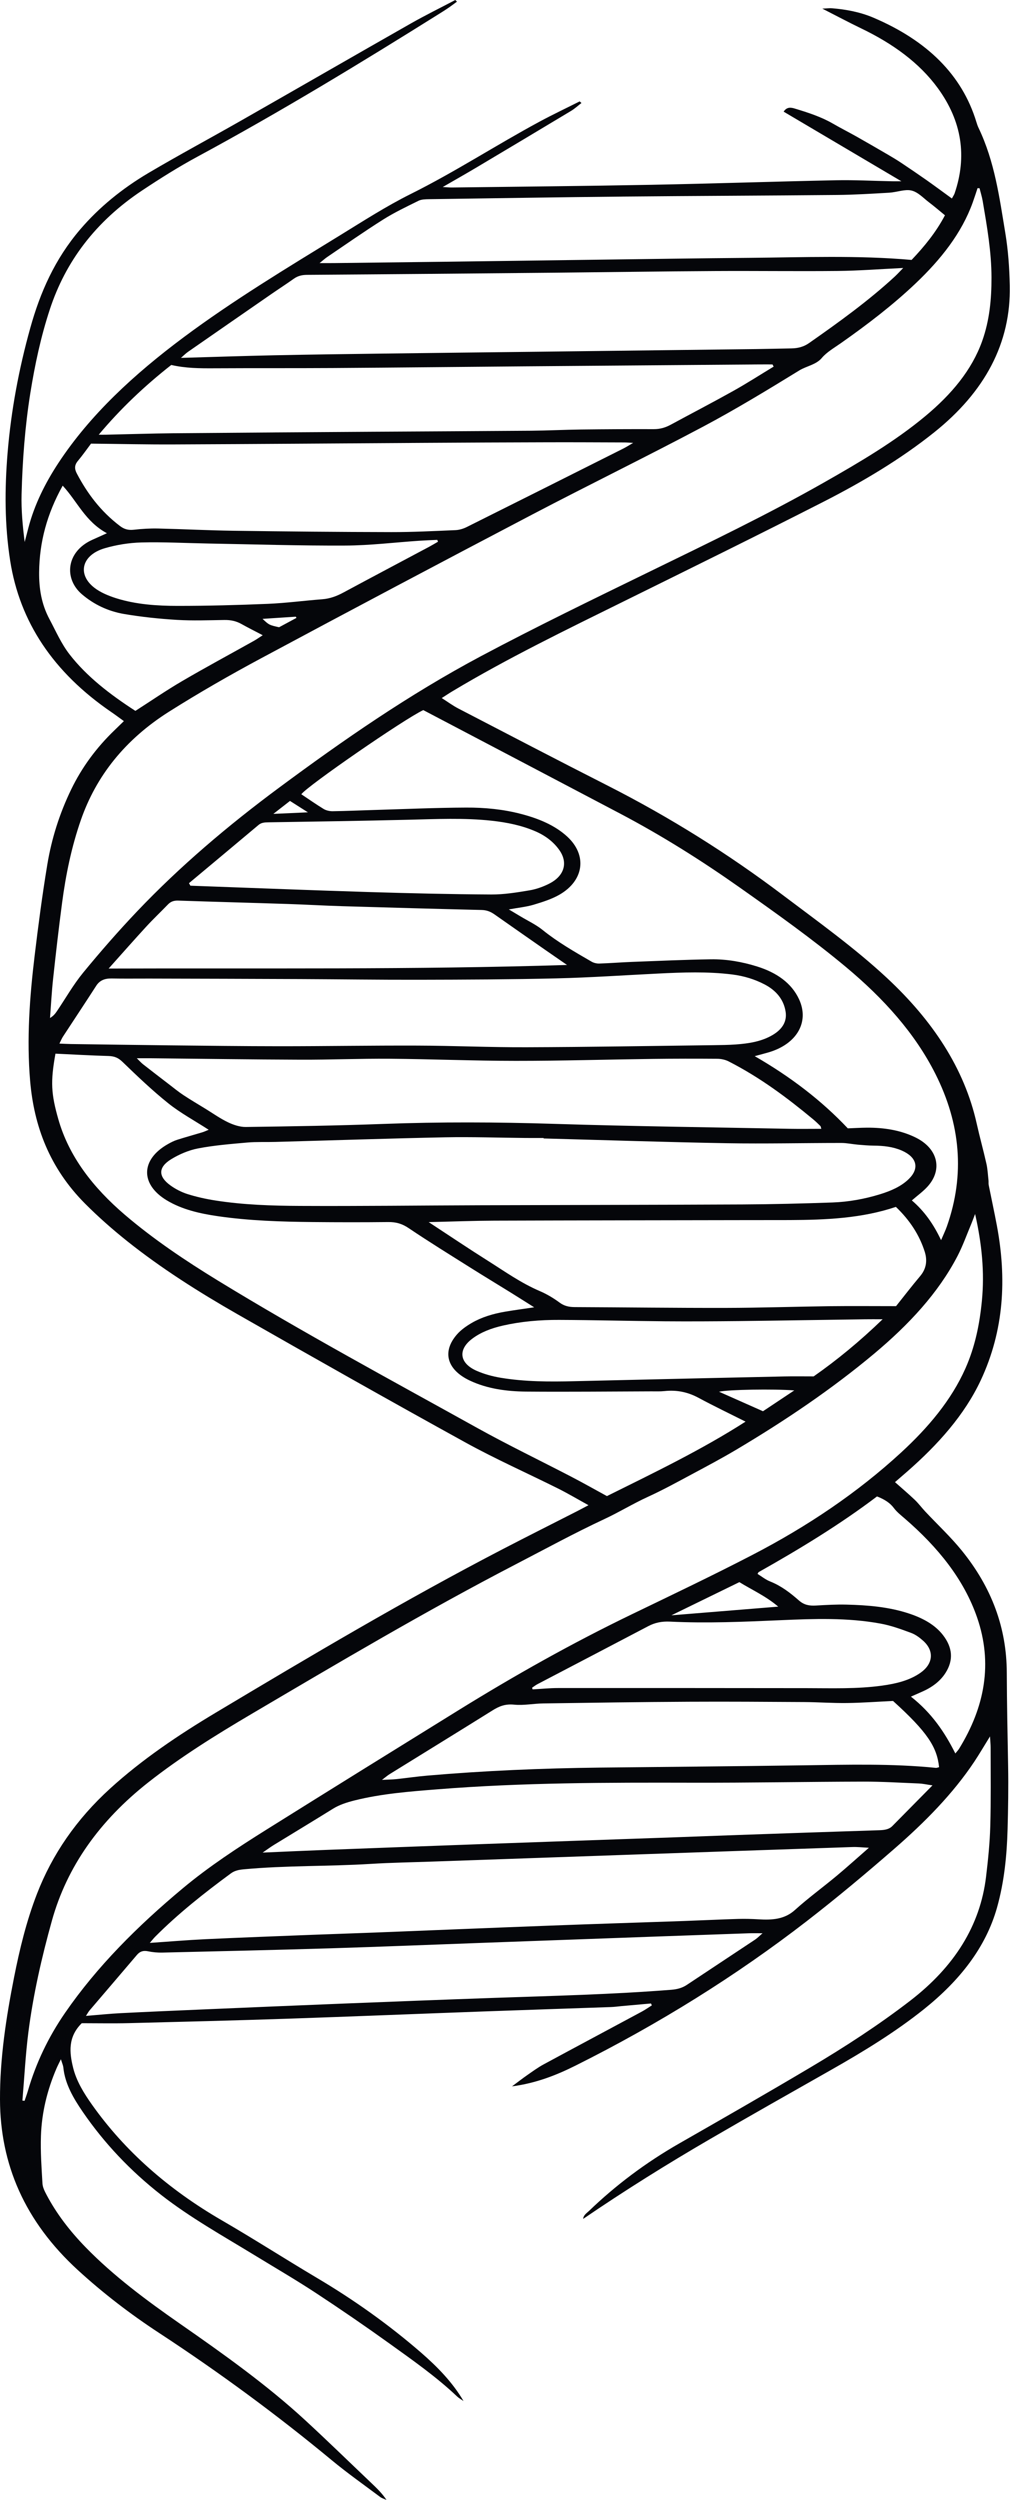 <?xml version="1.0" encoding="UTF-8" standalone="no"?><svg xmlns="http://www.w3.org/2000/svg" xmlns:xlink="http://www.w3.org/1999/xlink" fill="#000000" height="484" preserveAspectRatio="xMidYMid meet" version="1" viewBox="-0.0 0.0 195.8 484.0" width="195.8" zoomAndPan="magnify"><g id="change1_1"><path d="M 57.422 119.625 C 57.371 119.547 57.328 119.469 57.277 119.395 C 55.176 119.531 53.07 119.672 50.848 119.816 C 52.121 121.008 52.121 121.008 54.047 121.441 C 55.141 120.852 56.281 120.238 57.422 119.625 Z M 52.941 157.574 C 55.203 157.473 57.188 157.383 59.633 157.273 C 58.273 156.41 57.227 155.742 56.16 155.066 C 55.039 155.938 54.07 156.695 52.941 157.574 Z M 153.824 269.195 C 149.844 268.883 141.012 269.031 139.254 269.449 C 142.156 270.738 144.926 271.965 147.766 273.227 C 149.824 271.859 151.711 270.602 153.824 269.195 Z M 130.027 312.738 C 137.133 312.16 143.688 311.625 150.719 311.055 C 148.301 309 145.609 307.805 143.195 306.312 C 138.871 308.422 134.684 310.469 130.027 312.738 Z M 26.223 137.633 C 29.297 135.664 32.203 133.66 35.293 131.855 C 39.848 129.191 44.535 126.672 49.16 124.082 C 49.703 123.777 50.203 123.422 50.883 122.984 C 49.348 122.18 48.027 121.523 46.754 120.809 C 45.75 120.246 44.691 120.016 43.453 120.035 C 40.398 120.082 37.328 120.199 34.289 120.016 C 30.867 119.809 27.438 119.449 24.082 118.883 C 20.887 118.348 18.133 116.992 15.871 115.062 C 12.348 112.059 12.793 106.844 17.812 104.539 C 18.734 104.117 19.664 103.707 20.703 103.238 C 16.484 100.945 15.02 97.145 12.141 94.027 C 9.113 99.461 7.633 104.949 7.578 110.77 C 7.547 113.965 8.031 116.98 9.59 119.891 C 10.816 122.184 11.844 124.594 13.477 126.699 C 16.809 130.996 21.336 134.477 26.223 137.633 Z M 84.828 104.879 C 84.781 104.762 84.73 104.641 84.684 104.523 C 83.52 104.578 82.352 104.617 81.188 104.695 C 76.426 105.016 71.664 105.605 66.902 105.625 C 58.043 105.668 49.184 105.387 40.324 105.23 C 36.016 105.152 31.699 104.914 27.398 105.023 C 25.012 105.086 22.539 105.484 20.293 106.141 C 15.832 107.441 14.887 111.188 18.301 113.812 C 19.445 114.695 20.984 115.344 22.48 115.816 C 26.324 117.031 30.426 117.305 34.496 117.305 C 40.297 117.301 46.102 117.148 51.895 116.906 C 55.41 116.758 58.902 116.289 62.41 116.02 C 63.957 115.898 65.242 115.398 66.504 114.719 C 72.039 111.738 77.602 108.801 83.152 105.84 C 83.723 105.535 84.27 105.199 84.828 104.879 Z M 185.02 339.484 C 185.324 339.102 185.566 338.855 185.738 338.582 C 190.75 330.449 192.293 322.016 189.234 313.16 C 186.684 305.777 181.664 299.562 175.23 294.004 C 174.484 293.359 173.68 292.73 173.129 291.984 C 172.363 290.961 171.309 290.289 169.852 289.719 C 162.758 295.094 154.973 299.84 146.957 304.355 C 146.844 304.422 146.809 304.57 146.711 304.719 C 147.512 305.211 148.246 305.82 149.137 306.176 C 151.367 307.066 153.102 308.438 154.73 309.863 C 155.715 310.727 156.711 310.922 158.031 310.844 C 159.984 310.73 161.949 310.617 163.906 310.664 C 168.07 310.762 172.199 311.105 176.105 312.41 C 178.766 313.301 181.074 314.562 182.625 316.562 C 184.461 318.93 184.719 321.391 183.109 323.902 C 182.074 325.52 180.484 326.703 178.5 327.562 C 177.848 327.848 177.199 328.137 176.418 328.48 C 180.434 331.637 182.961 335.371 185.02 339.484 Z M 103.051 326.754 C 103.082 326.859 103.117 326.969 103.152 327.078 C 104.785 326.988 106.426 326.816 108.062 326.816 C 124.129 326.805 140.195 326.816 156.266 326.836 C 161.121 326.844 165.988 327.016 170.809 326.352 C 173.539 325.977 176.164 325.352 178.297 323.844 C 180.742 322.109 180.953 319.602 178.789 317.664 C 178.117 317.066 177.332 316.465 176.441 316.137 C 174.535 315.43 172.578 314.715 170.551 314.344 C 164.141 313.16 157.613 313.398 151.117 313.684 C 143.996 313.996 136.879 314.305 129.75 313.957 C 128.184 313.883 126.852 314.148 125.555 314.832 C 118.414 318.59 111.254 322.312 104.105 326.059 C 103.727 326.258 103.398 326.52 103.051 326.754 Z M 170.938 255.418 C 169.438 255.418 168.504 255.406 167.566 255.422 C 159.418 255.535 151.27 255.676 143.117 255.77 C 138.336 255.82 133.551 255.852 128.766 255.812 C 121.941 255.754 115.125 255.574 108.301 255.543 C 104.613 255.527 100.945 255.836 97.375 256.648 C 95.168 257.156 93.121 257.918 91.426 259.207 C 88.652 261.309 88.961 263.934 92.324 265.406 C 93.742 266.027 95.348 266.473 96.934 266.738 C 101.645 267.527 106.434 267.527 111.223 267.41 C 115.145 267.316 119.062 267.223 122.98 267.137 C 132.617 266.914 142.258 266.691 151.895 266.488 C 153.68 266.449 155.461 266.48 157.582 266.48 C 162.074 263.336 166.492 259.715 170.938 255.418 Z M 36.602 170.988 C 36.691 171.152 36.781 171.312 36.875 171.477 C 37.719 171.508 38.562 171.543 39.406 171.57 C 50.062 171.953 60.715 172.379 71.371 172.703 C 79.289 172.945 87.211 173.133 95.129 173.18 C 97.605 173.195 100.117 172.785 102.562 172.375 C 103.906 172.148 105.258 171.652 106.422 171.055 C 109.297 169.57 110.02 167.039 108.371 164.645 C 107.285 163.074 105.734 161.844 103.758 160.977 C 101.102 159.816 98.227 159.23 95.258 158.902 C 89.863 158.312 84.457 158.582 79.047 158.711 C 70.031 158.926 61.016 159.07 52 159.207 C 51.25 159.219 50.633 159.25 50.09 159.703 C 45.602 163.473 41.098 167.23 36.602 170.988 Z M 21.039 187.52 C 50.871 187.41 80.078 187.758 109.816 186.824 C 108.16 185.68 106.93 184.836 105.707 183.984 C 102.398 181.68 99.094 179.371 95.797 177.055 C 95.07 176.547 94.336 176.207 93.297 176.18 C 84.281 175.965 75.27 175.715 66.258 175.445 C 62.73 175.34 59.207 175.129 55.68 175.016 C 48.633 174.785 41.578 174.605 34.531 174.363 C 33.629 174.332 33.051 174.57 32.531 175.105 C 31.141 176.547 29.668 177.938 28.32 179.406 C 25.961 181.977 23.664 184.586 21.039 187.52 Z M 172.953 329.316 C 169.809 329.469 166.918 329.684 164.023 329.719 C 161.281 329.754 158.539 329.551 155.797 329.531 C 148.344 329.484 140.895 329.426 133.441 329.469 C 124.031 329.52 114.621 329.66 105.211 329.797 C 103.332 329.82 101.422 330.219 99.59 330.035 C 97.824 329.859 96.652 330.355 95.383 331.148 C 88.766 335.281 82.105 339.371 75.465 343.484 C 75.055 343.738 74.703 344.051 73.977 344.598 C 75.191 344.535 75.957 344.531 76.711 344.453 C 78.727 344.242 80.734 343.945 82.762 343.77 C 93.84 342.816 104.957 342.348 116.102 342.219 C 129.277 342.07 142.453 341.969 155.629 341.777 C 164.176 341.656 172.723 341.414 181.238 342.27 C 181.441 342.289 181.668 342.184 181.871 342.137 C 181.461 338.238 179.629 335.363 172.953 329.316 Z M 180.594 345.66 C 179.344 345.48 178.676 345.324 178 345.297 C 174.395 345.152 170.789 344.926 167.188 344.934 C 156.121 344.961 145.059 345.176 133.996 345.145 C 117.594 345.105 101.199 345.117 84.852 346.414 C 79.395 346.848 73.938 347.258 68.66 348.578 C 67.145 348.961 65.734 349.41 64.465 350.199 C 60.684 352.551 56.859 354.852 53.059 357.184 C 52.414 357.578 51.816 358.023 50.867 358.676 C 55.367 358.48 59.355 358.297 63.344 358.145 C 73.527 357.758 83.715 357.375 93.906 357.008 C 106.055 356.57 118.203 356.156 130.352 355.727 C 134.582 355.578 138.816 355.406 143.047 355.262 C 152.133 354.945 161.223 354.633 170.309 354.344 C 171.293 354.309 172.172 354.195 172.82 353.535 C 175.289 351.023 177.77 348.52 180.594 345.66 Z M 16.648 390.293 C 19.168 390.09 21.266 389.867 23.371 389.762 C 28.691 389.492 34.02 389.266 39.344 389.039 C 48.27 388.66 57.195 388.277 66.125 387.922 C 75.996 387.531 85.867 387.145 95.742 386.801 C 107.172 386.406 118.609 386.137 130.008 385.234 C 131.148 385.145 132.129 384.879 133.012 384.293 C 137.414 381.363 141.84 378.449 146.242 375.52 C 146.695 375.219 147.059 374.828 147.68 374.293 C 146.559 374.293 145.777 374.27 145.004 374.297 C 138.656 374.516 132.312 374.738 125.965 374.969 C 115.23 375.355 104.492 375.742 93.758 376.137 C 83.887 376.492 74.016 376.902 64.145 377.203 C 53.25 377.535 42.352 377.777 31.453 378.035 C 30.527 378.059 29.57 377.969 28.676 377.785 C 27.66 377.578 27.055 377.855 26.504 378.504 C 23.465 382.086 20.398 385.652 17.348 389.23 C 17.133 389.484 16.988 389.773 16.648 390.293 Z M 61.891 50.938 C 63.082 50.938 63.934 50.945 64.785 50.934 C 71.762 50.852 78.738 50.77 85.719 50.68 C 95.75 50.551 105.785 50.406 115.816 50.277 C 125.613 50.152 135.406 50.004 145.199 49.918 C 155.605 49.828 166.023 49.395 176.547 50.324 C 179.016 47.727 181.281 44.965 183.008 41.68 C 181.965 40.828 180.965 39.965 179.898 39.156 C 178.82 38.34 177.82 37.203 176.527 36.891 C 175.262 36.586 173.676 37.223 172.219 37.309 C 168.855 37.504 165.488 37.715 162.121 37.746 C 148.328 37.883 134.531 37.922 120.734 38.059 C 108.191 38.184 95.648 38.383 83.105 38.566 C 82.422 38.578 81.629 38.59 81.082 38.859 C 78.75 40.008 76.375 41.141 74.23 42.492 C 70.535 44.82 66.996 47.309 63.402 49.738 C 62.945 50.047 62.547 50.414 61.891 50.938 Z M 83.023 236.609 C 87.125 239.297 90.773 241.758 94.52 244.117 C 97.777 246.172 100.879 248.398 104.578 249.98 C 105.949 250.57 107.234 251.348 108.375 252.191 C 109.273 252.855 110.191 253.059 111.34 253.062 C 121.066 253.105 130.797 253.238 140.527 253.219 C 147.27 253.203 154.012 252.973 160.754 252.887 C 164.898 252.836 169.043 252.879 173.539 252.879 C 175.008 251.039 176.566 249.012 178.223 247.043 C 179.465 245.562 179.598 243.941 179.09 242.34 C 178.078 239.145 176.227 236.262 173.504 233.66 C 166.895 235.891 159.941 236.18 152.941 236.215 C 150.352 236.227 147.762 236.215 145.172 236.223 C 128.695 236.254 112.219 236.27 95.738 236.328 C 91.668 236.344 87.602 236.504 83.023 236.609 Z M 149.836 70.977 C 149.758 70.836 149.68 70.695 149.602 70.555 C 148.746 70.555 147.891 70.547 147.035 70.555 C 131.902 70.676 116.77 70.797 101.637 70.926 C 89.25 71.031 76.859 71.172 64.469 71.254 C 56.785 71.305 49.102 71.258 41.418 71.305 C 38.672 71.32 35.945 71.301 33.168 70.66 C 27.969 74.742 23.312 79.164 19.121 84.164 C 19.812 84.164 20.199 84.172 20.582 84.16 C 24.969 84.066 29.355 83.922 33.742 83.879 C 46.523 83.762 59.305 83.68 72.086 83.59 C 82.359 83.52 92.633 83.477 102.902 83.391 C 106.113 83.363 109.32 83.195 112.531 83.156 C 117.227 83.098 121.926 83.07 126.617 83.086 C 127.867 83.09 128.895 82.77 129.895 82.23 C 133.922 80.047 138.004 77.93 141.988 75.703 C 144.672 74.203 147.223 72.559 149.836 70.977 Z M 26.496 204.887 C 27.035 205.41 27.336 205.766 27.715 206.059 C 29.395 207.375 31.094 208.676 32.793 209.98 C 33.699 210.672 34.57 211.395 35.535 212.027 C 36.922 212.945 38.375 213.797 39.801 214.672 C 41.23 215.551 42.59 216.523 44.121 217.266 C 45.152 217.762 46.441 218.207 47.602 218.191 C 56.461 218.07 65.32 217.93 74.172 217.602 C 85.227 217.191 96.262 217.238 107.32 217.586 C 122.52 218.066 137.73 218.246 152.934 218.543 C 154.957 218.582 156.98 218.547 159.066 218.547 C 158.961 218.23 158.965 218.082 158.875 217.996 C 158.43 217.559 157.98 217.121 157.492 216.715 C 152.473 212.551 147.215 208.605 141.094 205.484 C 140.48 205.172 139.652 204.992 138.926 204.988 C 134.77 204.953 130.613 204.957 126.457 205.012 C 117.598 205.125 108.738 205.395 99.883 205.391 C 91.73 205.387 83.578 205.047 75.426 204.98 C 69.707 204.938 63.98 205.184 58.258 205.164 C 48.617 205.129 38.973 204.984 29.332 204.887 C 28.488 204.879 27.645 204.887 26.496 204.887 Z M 17.629 85.891 C 16.879 86.887 16.039 88.09 15.086 89.234 C 14.398 90.055 14.41 90.785 14.887 91.688 C 16.887 95.484 19.449 98.961 23.219 101.828 C 24.043 102.453 24.809 102.684 25.934 102.559 C 27.48 102.387 29.062 102.289 30.621 102.324 C 35.48 102.434 40.336 102.691 45.195 102.758 C 55.391 102.898 65.586 103 75.777 103.02 C 79.93 103.027 84.086 102.812 88.234 102.637 C 88.969 102.602 89.758 102.355 90.391 102.039 C 100.512 96.992 110.613 91.918 120.715 86.844 C 121.281 86.559 121.812 86.219 122.625 85.746 C 121.812 85.703 121.352 85.66 120.891 85.66 C 115.949 85.645 111.012 85.613 106.074 85.629 C 98.07 85.648 90.066 85.691 82.066 85.742 C 65.906 85.844 49.742 85.973 33.582 86.047 C 28.422 86.07 23.262 85.949 17.629 85.891 Z M 29.012 376.16 C 32.781 375.906 36.281 375.605 39.793 375.441 C 46.68 375.117 53.574 374.863 60.465 374.594 C 64.461 374.438 68.461 374.316 72.453 374.16 C 83.891 373.711 95.324 373.234 106.762 372.805 C 115.301 372.48 123.844 372.219 132.387 371.922 C 135.91 371.797 139.434 371.621 142.961 371.516 C 144.273 371.477 145.598 371.516 146.906 371.594 C 149.566 371.758 151.957 371.594 153.945 369.797 C 156.492 367.492 159.348 365.414 162.012 363.195 C 164.066 361.484 166.027 359.703 168.281 357.738 C 166.973 357.676 166.047 357.566 165.129 357.598 C 150.082 358.105 135.035 358.629 119.992 359.152 C 107.926 359.57 95.855 359.992 83.789 360.414 C 79.793 360.555 75.789 360.617 71.801 360.863 C 63.609 361.371 55.371 361.148 47.195 361.914 C 46.18 362.008 45.422 362.184 44.703 362.711 C 39.496 366.539 34.484 370.516 30.066 374.949 C 29.742 375.273 29.469 375.637 29.012 376.16 Z M 105.281 220.414 C 105.281 220.383 105.281 220.355 105.281 220.324 C 104.105 220.324 102.93 220.332 101.75 220.32 C 96.574 220.273 91.395 220.09 86.223 220.191 C 75.242 220.414 64.27 220.785 53.293 221.086 C 51.488 221.137 49.668 221.047 47.883 221.203 C 44.695 221.488 41.477 221.742 38.371 222.34 C 36.531 222.691 34.699 223.488 33.176 224.418 C 30.613 225.984 30.613 227.766 32.984 229.488 C 33.953 230.191 35.121 230.805 36.332 231.188 C 38.07 231.734 39.902 232.141 41.738 232.426 C 47.152 233.273 52.656 233.445 58.141 233.473 C 69.75 233.535 81.363 233.383 92.973 233.344 C 109.926 233.285 126.871 233.273 143.82 233.188 C 149.625 233.156 155.43 233.012 161.227 232.809 C 164.367 232.695 167.441 232.133 170.391 231.23 C 172.535 230.574 174.547 229.703 176.023 228.246 C 178.121 226.18 177.562 224.027 174.641 222.754 C 172.941 222.012 171.09 221.816 169.18 221.801 C 168.168 221.793 167.156 221.703 166.152 221.617 C 165.07 221.523 164 221.285 162.926 221.285 C 155.551 221.285 148.172 221.465 140.805 221.336 C 128.961 221.129 117.121 220.73 105.281 220.414 Z M 11.508 202.047 C 12.406 202.082 13.082 202.121 13.758 202.133 C 20.031 202.219 26.309 202.312 32.582 202.383 C 39.797 202.457 47.012 202.555 54.227 202.559 C 63.09 202.559 71.953 202.402 80.812 202.434 C 87.871 202.457 94.93 202.781 101.984 202.754 C 114.062 202.711 126.141 202.5 138.219 202.352 C 139.629 202.332 141.047 202.316 142.449 202.219 C 145.051 202.035 147.574 201.637 149.73 200.324 C 151.57 199.207 152.43 197.711 152.152 195.891 C 151.812 193.656 150.465 191.844 148.102 190.602 C 146.184 189.598 144.082 188.949 141.785 188.664 C 137.02 188.074 132.246 188.25 127.469 188.488 C 120.895 188.812 114.324 189.266 107.746 189.422 C 98.891 189.633 90.027 189.668 81.168 189.688 C 73.484 189.707 65.797 189.59 58.109 189.555 C 48.383 189.508 38.656 189.484 28.926 189.457 C 26.496 189.449 24.062 189.492 21.633 189.441 C 20.215 189.414 19.281 189.848 18.629 190.863 C 16.512 194.152 14.336 197.422 12.191 200.703 C 11.949 201.078 11.789 201.488 11.508 202.047 Z M 35.043 69.289 C 41.199 69.113 47.137 68.91 53.078 68.785 C 59.977 68.641 66.875 68.551 73.773 68.461 C 83.891 68.328 94.004 68.219 104.117 68.098 C 118.227 67.93 132.336 67.758 146.441 67.582 C 148.719 67.555 150.988 67.488 153.266 67.453 C 154.566 67.434 155.68 67.129 156.688 66.422 C 162.48 62.371 168.188 58.25 173.242 53.59 C 173.789 53.086 174.281 52.539 174.926 51.883 C 170.504 52.094 166.363 52.418 162.227 52.461 C 154.305 52.547 146.387 52.426 138.465 52.477 C 128.125 52.539 117.785 52.695 107.445 52.797 C 91.449 52.949 75.453 53.102 59.457 53.215 C 58.434 53.223 57.66 53.43 56.914 53.957 C 55.508 54.957 54.043 55.902 52.617 56.887 C 47.219 60.621 41.824 64.355 36.434 68.102 C 35.973 68.422 35.594 68.816 35.043 69.289 Z M 182.258 240.105 C 182.73 238.988 183.105 238.23 183.379 237.449 C 186.922 227.402 186.02 217.57 181.164 207.922 C 177.203 200.047 171.129 193.309 163.84 187.227 C 157.309 181.781 150.27 176.773 143.199 171.785 C 135.887 166.629 128.246 161.812 120.109 157.523 C 107.414 150.832 94.703 144.168 81.977 137.48 C 78.285 139.207 59.562 152.137 58.355 153.773 C 59.805 154.738 61.215 155.73 62.703 156.637 C 63.152 156.906 63.824 157.062 64.391 157.059 C 67.059 157.02 69.723 156.898 72.387 156.82 C 78.344 156.648 84.301 156.379 90.262 156.352 C 93.859 156.332 97.465 156.68 100.93 157.59 C 104.336 158.48 107.465 159.777 109.852 161.969 C 113.738 165.543 113.137 170.438 108.383 173.199 C 106.895 174.062 105.098 174.637 103.355 175.16 C 101.922 175.586 100.363 175.738 98.543 176.07 C 99.438 176.602 100.113 177.004 100.789 177.41 C 102.23 178.277 103.82 179.023 105.074 180.039 C 107.965 182.375 111.27 184.277 114.578 186.188 C 114.977 186.418 115.559 186.566 116.047 186.551 C 118.16 186.484 120.27 186.312 122.387 186.23 C 127.477 186.039 132.566 185.805 137.66 185.727 C 140.734 185.68 143.746 186.219 146.613 187.113 C 150.441 188.309 153.316 190.34 154.766 193.492 C 156.777 197.875 154.336 202.113 148.898 203.73 C 148.059 203.98 147.199 204.195 146.164 204.477 C 153.141 208.504 159.105 213.062 164.195 218.457 C 165.387 218.414 166.641 218.332 167.891 218.324 C 171.242 218.301 174.473 218.82 177.336 220.234 C 181.637 222.355 182.609 226.43 179.66 229.707 C 178.801 230.664 177.68 231.469 176.598 232.41 C 179.035 234.504 180.793 237 182.258 240.105 Z M 103.453 253.105 C 101.711 252.008 100.305 251.113 98.887 250.234 C 96.344 248.656 93.777 247.109 91.246 245.516 C 87.188 242.961 83.094 240.434 79.145 237.773 C 77.906 236.938 76.734 236.574 75.145 236.598 C 70.281 236.656 65.418 236.648 60.551 236.598 C 54.434 236.535 48.316 236.348 42.277 235.477 C 38.711 234.965 35.238 234.172 32.277 232.383 C 27.148 229.281 27.238 224.512 32.48 221.527 C 33.055 221.199 33.66 220.883 34.305 220.676 C 35.902 220.164 37.531 219.723 39.145 219.234 C 39.523 219.121 39.875 218.949 40.418 218.734 C 37.668 216.957 34.91 215.465 32.598 213.613 C 29.449 211.09 26.57 208.332 23.719 205.582 C 22.926 204.816 22.203 204.484 21 204.449 C 17.578 204.352 14.16 204.156 10.742 203.996 C 9.754 209.449 9.902 211.789 11.297 216.691 C 13.344 223.887 17.988 229.902 24.215 235.223 C 29.711 239.914 35.844 244.035 42.203 247.93 C 58.543 257.926 75.602 267.117 92.492 276.496 C 98.418 279.785 104.609 282.766 110.66 285.914 C 112.953 287.105 115.184 288.371 117.543 289.656 C 126.719 285.102 135.898 280.684 144.391 275.238 C 141.246 273.656 138.23 272.215 135.316 270.645 C 133.27 269.539 131.129 269.062 128.688 269.324 C 127.84 269.414 126.965 269.371 126.102 269.375 C 118.02 269.402 109.941 269.496 101.859 269.422 C 98.086 269.387 94.344 268.871 91.004 267.297 C 86.543 265.195 85.555 261.707 88.516 258.336 C 89.262 257.484 90.293 256.75 91.352 256.133 C 93.273 255.016 95.484 254.348 97.805 253.953 C 99.562 253.652 101.336 253.422 103.453 253.105 Z M 4.34 406.688 C 4.48 406.703 4.617 406.719 4.758 406.734 C 4.977 406.078 5.223 405.426 5.414 404.766 C 6.953 399.473 9.336 394.434 12.617 389.68 C 18.77 380.758 26.652 372.879 35.438 365.559 C 40.449 361.379 46.043 357.711 51.73 354.152 C 64.094 346.414 76.5 338.719 88.918 331.035 C 99.664 324.387 110.762 318.137 122.402 312.52 C 130.195 308.758 138.02 305.031 145.656 301.074 C 156.383 295.52 166.086 288.973 174.496 281.238 C 179.789 276.371 184.242 271.074 186.969 264.945 C 188.848 260.715 189.727 256.328 190.16 251.859 C 190.699 246.309 190.156 240.832 188.848 235.035 C 188.52 235.891 188.332 236.426 188.109 236.953 C 187.234 239.031 186.488 241.16 185.438 243.184 C 181.707 250.363 175.984 256.48 169.324 262.062 C 161.109 268.938 152.055 275.051 142.523 280.711 C 139.816 282.316 137.004 283.816 134.199 285.316 C 131.328 286.852 128.48 288.426 125.484 289.797 C 122.578 291.125 119.938 292.758 117.039 294.109 C 111.215 296.828 105.633 299.879 99.969 302.816 C 82.379 311.945 65.535 321.926 48.66 331.867 C 41.707 335.969 34.902 340.211 28.727 345.074 C 19.242 352.543 12.969 361.418 10.059 371.836 C 8.074 378.953 6.445 386.117 5.508 393.371 C 4.938 397.797 4.719 402.25 4.34 406.688 Z M 189.707 36.441 C 189.578 36.434 189.453 36.43 189.324 36.426 C 189.012 37.359 188.715 38.297 188.379 39.227 C 186.246 45.137 182.238 50.203 177.34 54.859 C 172.926 59.051 167.992 62.828 162.852 66.438 C 161.559 67.344 160.098 68.188 159.164 69.301 C 158.055 70.625 156.199 70.859 154.793 71.723 C 148.695 75.469 142.562 79.203 136.164 82.605 C 125.242 88.402 114.051 93.867 103.086 99.613 C 85.559 108.801 68.082 118.055 50.676 127.391 C 44.551 130.676 38.543 134.121 32.758 137.773 C 24.18 143.188 18.617 150.289 15.676 158.723 C 13.836 164.004 12.738 169.395 12.02 174.832 C 11.375 179.703 10.816 184.586 10.289 189.469 C 10.012 192.004 9.883 194.551 9.688 197.094 C 10.355 196.699 10.711 196.234 11.035 195.754 C 12.715 193.27 14.176 190.672 16.105 188.316 C 19.422 184.277 22.887 180.305 26.543 176.457 C 34.785 167.785 44.09 159.871 54.078 152.477 C 66.422 143.336 79.117 134.512 93.133 127.047 C 103.84 121.348 114.859 116.016 125.848 110.656 C 137.238 105.102 148.68 99.609 159.566 93.422 C 166.484 89.492 173.316 85.477 179.219 80.555 C 184.234 76.379 188.199 71.688 190.215 66.039 C 191.652 62.008 192.031 57.891 192.023 53.73 C 192.016 48.746 191.152 43.832 190.316 38.914 C 190.172 38.086 189.91 37.266 189.707 36.441 Z M 23.992 139.613 C 23.102 138.973 22.367 138.414 21.598 137.891 C 10.281 130.16 3.816 120.371 1.969 108.559 C 0.883 101.605 0.895 94.652 1.469 87.68 C 2.145 79.512 3.645 71.445 5.871 63.473 C 7.762 56.688 10.586 50.188 15.555 44.391 C 19.191 40.145 23.633 36.516 28.773 33.477 C 34.645 30.012 40.711 26.758 46.652 23.371 C 57.641 17.105 68.59 10.789 79.59 4.531 C 82.383 2.945 85.309 1.508 88.176 0 C 88.281 0.105 88.391 0.215 88.5 0.32 C 87.992 0.691 87.496 1.074 86.973 1.434 C 86.441 1.805 85.891 2.156 85.332 2.504 C 69.941 12.145 54.395 21.609 38.188 30.363 C 34.488 32.363 30.965 34.59 27.527 36.875 C 18.414 42.938 12.68 50.719 9.668 59.852 C 7.902 65.203 6.75 70.648 5.871 76.133 C 4.836 82.621 4.355 89.145 4.18 95.676 C 4.098 98.75 4.387 101.832 4.781 104.938 C 5.023 104.004 5.266 103.074 5.508 102.145 C 6.664 97.75 8.695 93.617 11.301 89.652 C 17.453 80.301 25.969 72.457 35.555 65.309 C 45.105 58.191 55.512 51.906 65.848 45.562 C 70.328 42.812 74.746 39.953 79.523 37.57 C 88.195 33.25 96.098 28.078 104.551 23.523 C 107.07 22.168 109.691 20.926 112.266 19.629 C 112.379 19.734 112.496 19.84 112.609 19.945 C 111.945 20.453 111.34 21.023 110.609 21.465 C 104.465 25.16 98.301 28.84 92.133 32.512 C 90.133 33.699 88.102 34.848 85.742 36.211 C 86.645 36.258 87.086 36.305 87.527 36.301 C 100.395 36.137 113.266 36.023 126.129 35.777 C 138.051 35.551 149.961 35.145 161.883 34.898 C 165.48 34.824 169.094 35.023 172.695 35.094 C 173.133 35.105 173.57 35.098 174.574 35.098 C 166.664 30.422 159.199 26.012 151.766 21.617 C 152.395 20.656 153.191 20.793 153.934 21.02 C 156.496 21.797 159.035 22.617 161.289 23.922 C 162.812 24.805 164.406 25.605 165.941 26.473 C 167.992 27.633 170.023 28.809 172.051 29.992 C 172.938 30.512 173.816 31.039 174.656 31.605 C 176.277 32.688 177.887 33.781 179.473 34.895 C 181.051 36.008 182.59 37.152 184.352 38.43 C 184.602 37.965 184.781 37.719 184.875 37.449 C 187.316 30.309 186.301 23.484 181.645 17.09 C 178.047 12.148 172.887 8.434 166.797 5.504 C 164.391 4.344 162.051 3.094 159.258 1.672 C 160.18 1.629 160.656 1.559 161.121 1.598 C 163.945 1.828 166.645 2.352 169.191 3.438 C 179.527 7.852 186.32 14.469 189.102 23.641 C 189.215 24.004 189.332 24.371 189.5 24.723 C 192.652 31.297 193.559 38.242 194.703 45.137 C 195.258 48.492 195.492 51.895 195.566 55.281 C 195.801 66.434 190.742 75.863 180.91 83.719 C 174.426 88.898 167.121 93.25 159.441 97.168 C 146.672 103.68 133.766 110.027 120.879 116.391 C 109.594 121.961 98.246 127.461 87.617 133.836 C 87 134.203 86.41 134.602 85.551 135.148 C 86.727 135.895 87.688 136.613 88.773 137.176 C 98.387 142.164 107.984 147.176 117.656 152.086 C 129.824 158.27 141.098 165.355 151.578 173.27 C 158.492 178.484 165.57 183.562 171.777 189.34 C 180.59 197.551 186.773 206.805 189.164 217.559 C 189.742 220.152 190.461 222.727 191.043 225.32 C 191.277 226.363 191.32 227.438 191.441 228.5 C 191.477 228.812 191.422 229.133 191.484 229.441 C 192.008 232.078 192.586 234.711 193.078 237.352 C 194.969 247.516 194.488 257.531 189.934 267.254 C 186.793 273.941 181.695 279.648 175.719 284.887 C 174.934 285.574 174.137 286.258 173.332 286.953 C 174.676 288.148 175.957 289.23 177.152 290.367 C 177.902 291.082 178.496 291.898 179.199 292.648 C 181.555 295.156 184.121 297.559 186.254 300.184 C 192.078 307.355 194.961 315.18 194.984 323.852 C 195.004 329.867 195.137 335.902 195.242 341.93 C 195.316 346.012 195.25 350.102 195.137 354.188 C 194.996 359.277 194.492 364.348 193.09 369.336 C 190.914 377.055 185.863 383.453 178.953 388.984 C 173.438 393.395 167.27 397.172 160.922 400.77 C 153.109 405.199 145.285 409.617 137.539 414.125 C 129.16 418.996 120.996 424.098 112.938 429.598 C 113.012 428.824 113.641 428.469 114.07 428.055 C 119.215 423.102 125.02 418.723 131.574 414.973 C 140.066 410.113 148.555 405.254 156.938 400.273 C 163.684 396.27 170.195 392.039 176.266 387.363 C 184.816 380.781 189.824 372.84 190.965 363.379 C 191.355 360.129 191.691 356.867 191.785 353.605 C 191.93 348.516 191.852 343.422 191.855 338.332 C 191.855 337.73 191.789 337.133 191.734 336.18 C 190.602 338.008 189.711 339.535 188.727 341.023 C 184.566 347.285 179.105 352.805 173.145 357.988 C 167.672 362.75 162.074 367.434 156.266 371.93 C 142.566 382.523 127.609 391.848 111.449 399.922 C 107.703 401.793 103.801 403.324 99.156 403.938 C 100.262 403.117 101.215 402.375 102.219 401.68 C 103.223 400.98 104.215 400.258 105.312 399.664 C 111.617 396.254 117.953 392.883 124.27 389.48 C 124.961 389.109 125.59 388.66 126.246 388.25 C 126.191 388.129 126.133 388.008 126.074 387.887 C 124.18 388.055 122.281 388.227 120.383 388.395 C 119.684 388.461 118.984 388.559 118.281 388.582 C 110.055 388.871 101.82 389.133 93.594 389.434 C 80.977 389.891 68.359 390.41 55.742 390.836 C 45.477 391.18 35.203 391.438 24.934 391.695 C 21.887 391.773 18.832 391.707 15.832 391.707 C 13.129 394.383 13.43 397.391 14.176 400.379 C 14.809 402.918 16.234 405.25 17.828 407.496 C 24.16 416.43 32.57 423.852 42.969 429.879 C 49.195 433.488 55.195 437.348 61.371 441.012 C 68.648 445.324 75.371 450.133 81.508 455.449 C 84.758 458.27 87.688 461.293 89.77 464.859 C 89.352 464.566 88.879 464.312 88.527 463.977 C 84.566 460.215 79.957 456.977 75.402 453.707 C 70.73 450.352 65.961 447.082 61.109 443.895 C 57.289 441.387 53.285 439.059 49.355 436.656 C 43.18 432.891 36.801 429.32 31.227 424.965 C 25.18 420.238 20.152 414.871 16.074 408.941 C 14.211 406.234 12.586 403.453 12.27 400.301 C 12.227 399.871 12.027 399.453 11.797 398.68 C 11.418 399.461 11.168 399.938 10.957 400.426 C 9.129 404.672 8.078 409.055 7.93 413.535 C 7.824 416.605 8.047 419.688 8.227 422.762 C 8.27 423.484 8.645 424.227 9.004 424.91 C 10.938 428.582 13.527 431.945 16.578 435.082 C 21.961 440.617 28.344 445.359 34.926 449.941 C 43.344 455.797 51.672 461.734 59.008 468.48 C 63.387 472.512 67.617 476.641 71.914 480.727 C 72.969 481.73 74.016 482.742 74.852 484 C 74.445 483.82 73.973 483.695 73.645 483.445 C 70.492 481.086 67.246 478.797 64.25 476.316 C 53.707 467.586 42.574 459.379 30.832 451.688 C 25.18 447.988 19.922 443.938 15.098 439.523 C 4.754 430.051 0.035 418.98 0 406.473 C -0.023 398.52 1.172 390.68 2.719 382.852 C 3.801 377.387 5.109 371.965 7.156 366.672 C 10.102 359.059 14.777 352.227 21.363 346.242 C 27.465 340.691 34.48 335.949 41.844 331.547 C 60.082 320.645 78.367 309.789 97.477 299.867 C 102.152 297.441 106.875 295.074 111.574 292.676 C 112.281 292.316 112.98 291.941 113.973 291.418 C 111.859 290.254 110.043 289.172 108.133 288.215 C 102.148 285.227 95.957 282.48 90.156 279.281 C 75.352 271.121 60.672 262.824 46.039 254.469 C 38.5 250.16 31.227 245.551 24.648 240.309 C 21.766 238.008 19.008 235.578 16.473 233.031 C 9.574 226.102 6.582 218.004 5.836 209.281 C 5.145 201.164 5.738 193.074 6.711 185 C 7.418 179.121 8.191 173.246 9.16 167.395 C 9.984 162.406 11.512 157.531 13.797 152.82 C 15.832 148.617 18.621 144.789 22.223 141.332 C 22.723 140.852 23.219 140.363 23.992 139.613" fill="#05060a"/></g></svg>